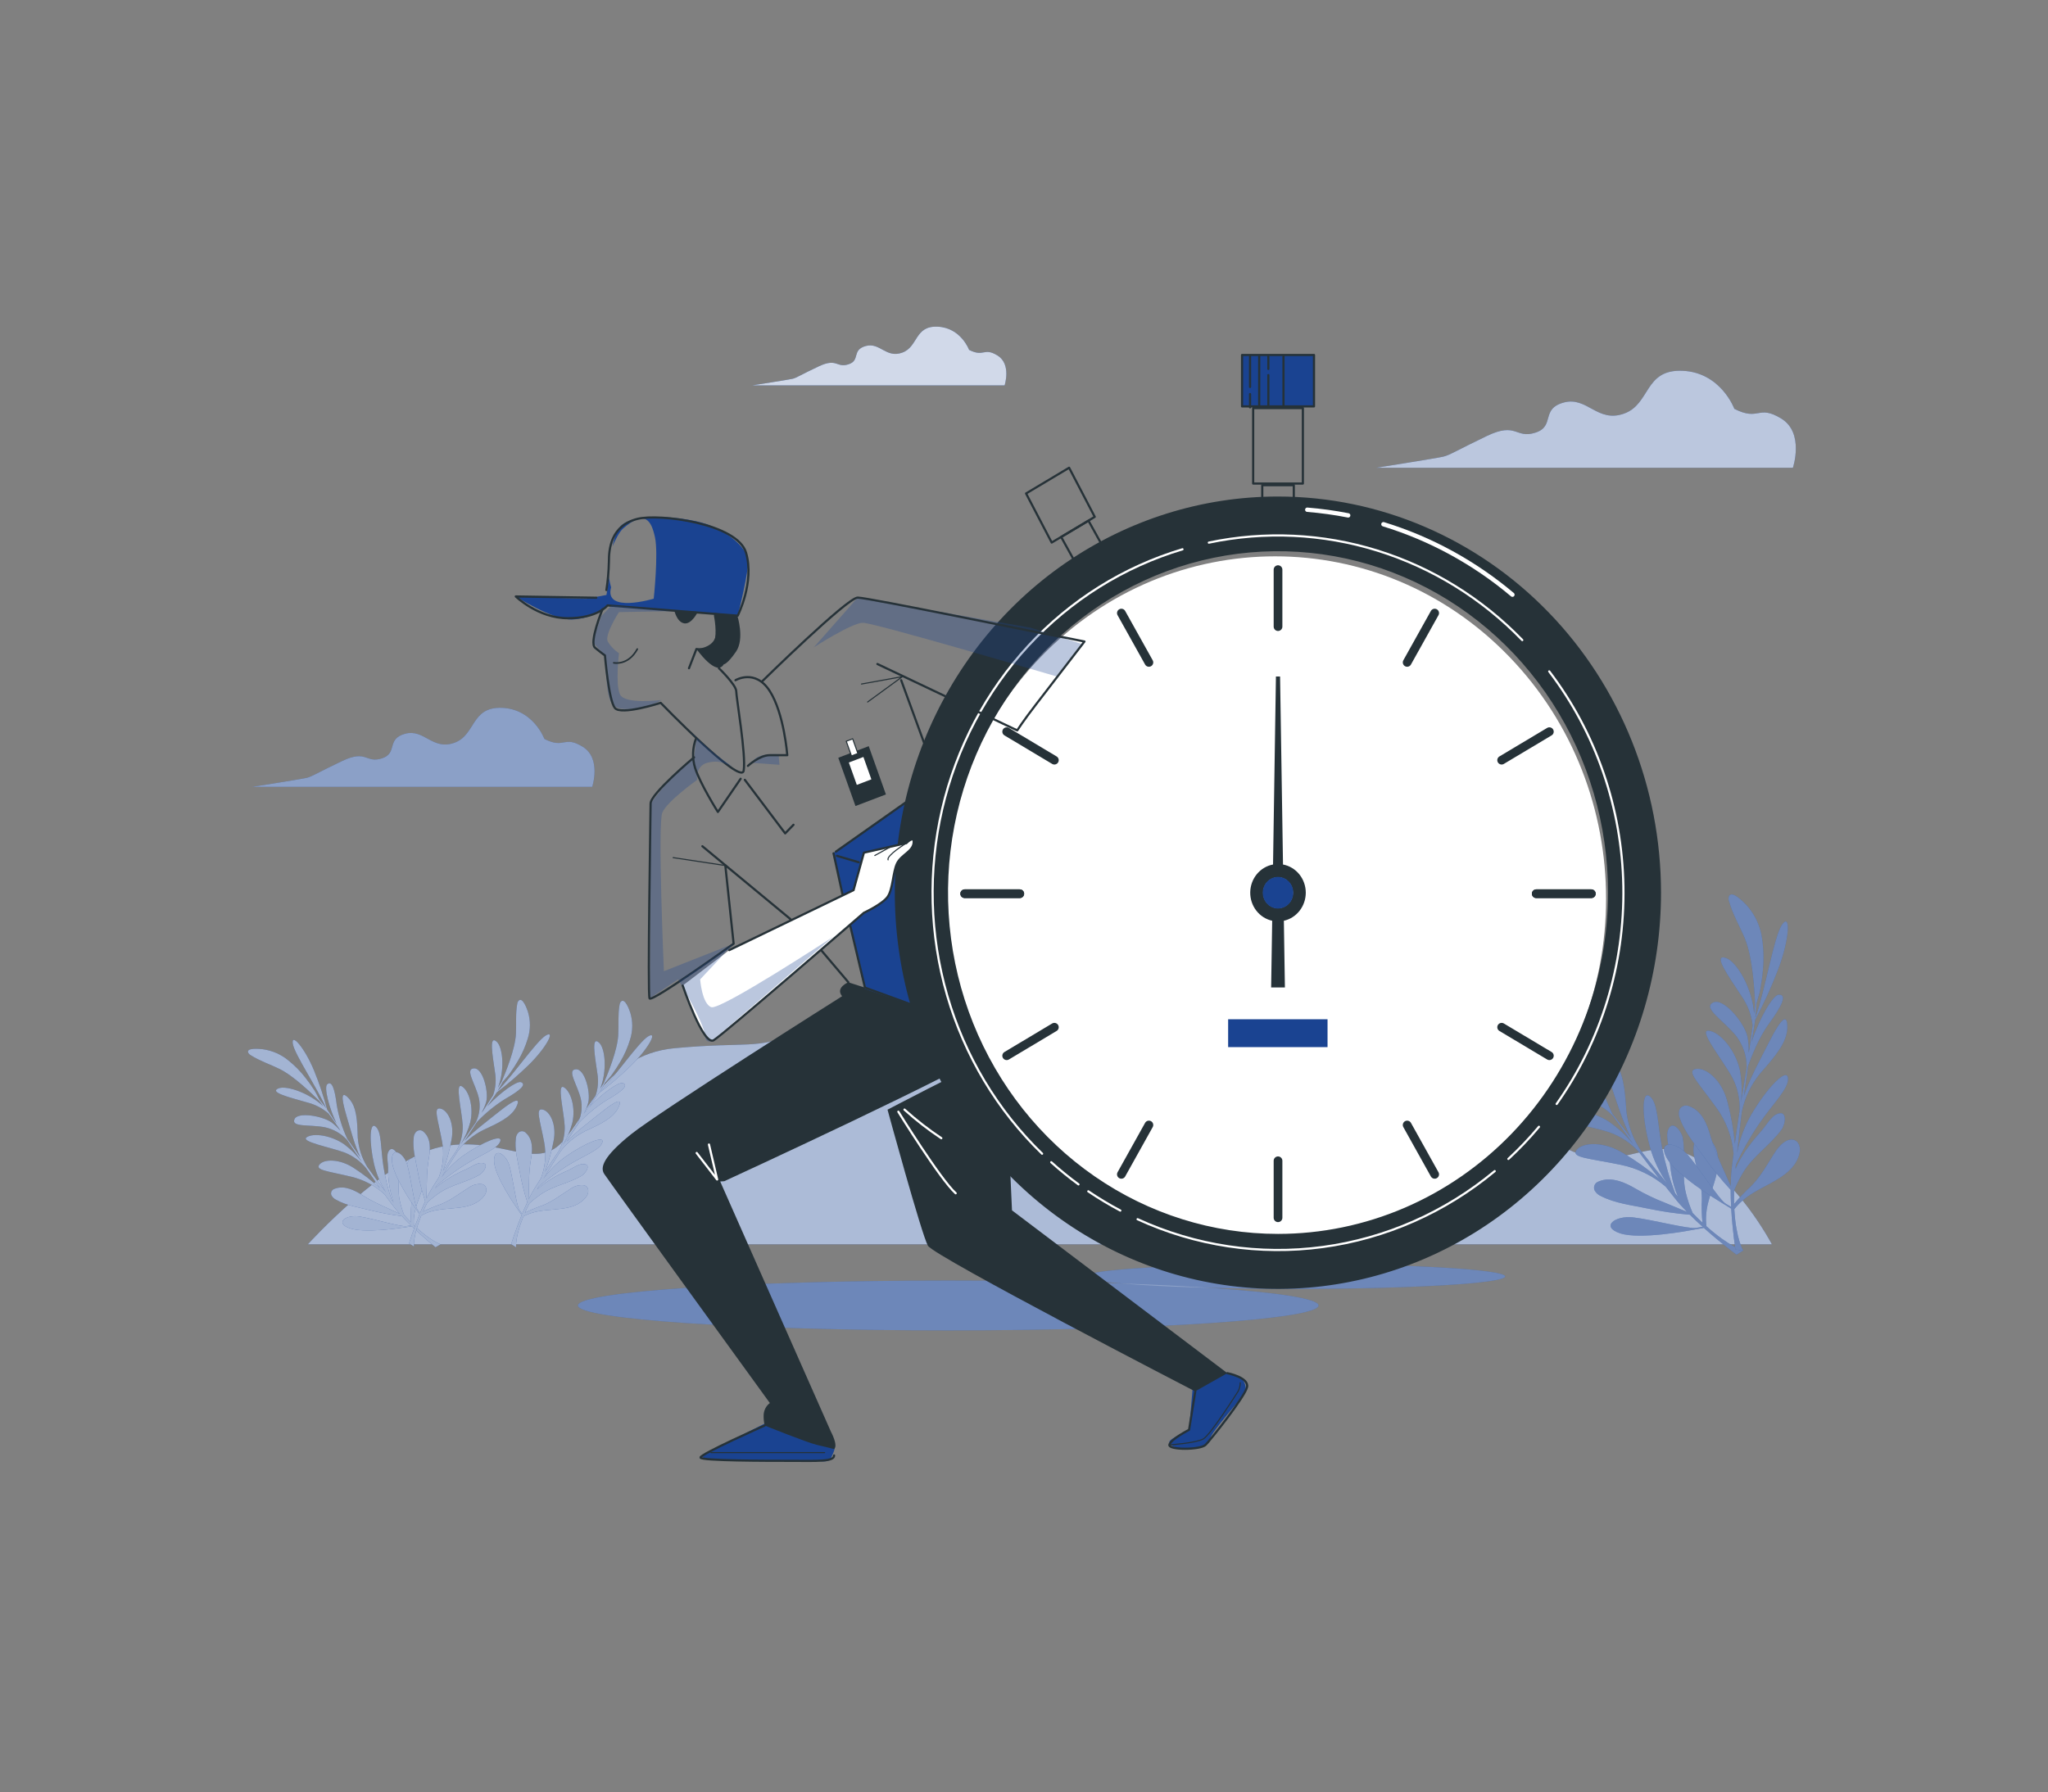 <?xml version="1.0" encoding="UTF-8"?> <svg xmlns="http://www.w3.org/2000/svg" width="786" height="688" viewBox="0 0 786 688" fill="none"><rect x="0" y="0" width="786" height="688" fill="#808080" stroke="none"/> <path d="M118.166 477.649H680.028C680.028 477.649 666.467 451.916 648.846 443.546C631.225 435.176 621.738 451.916 600.044 440.328C578.349 428.74 583.106 401.736 558.705 385.632C534.303 369.529 508.548 387.566 486.184 386.281C463.819 384.996 457.039 356.681 432.584 353.463C408.129 350.245 408.852 377.033 386.488 384.996C364.123 392.959 348.7 379.997 332.955 380.493C317.21 380.989 320.077 390.135 305.163 396.571C290.249 403.008 287.542 399.789 259.08 402.359C230.619 404.928 223.838 432.594 213.668 440.315C203.497 448.036 189.95 435.812 168.939 440.315C147.927 444.818 118.166 477.649 118.166 477.649Z" fill="#1A4391"></path> <g opacity="0.8"> <path opacity="0.8" d="M118.166 477.649H680.028C680.028 477.649 666.467 451.916 648.846 443.546C631.225 435.176 621.738 451.916 600.044 440.328C578.349 428.74 583.106 401.736 558.705 385.632C534.303 369.529 508.548 387.566 486.184 386.281C463.819 384.996 457.039 356.681 432.584 353.463C408.129 350.245 408.852 377.033 386.488 384.996C364.123 392.959 348.7 379.997 332.955 380.493C317.21 380.989 320.077 390.135 305.163 396.571C290.249 403.008 287.542 399.789 259.08 402.359C230.619 404.928 223.838 432.594 213.668 440.315C203.497 448.036 189.95 435.812 168.939 440.315C147.927 444.818 118.166 477.649 118.166 477.649Z" fill="white"></path> </g> <path d="M588.922 379.781C589.98 385.11 602.697 402.473 607.387 412.242C606.301 410.97 605.042 409.469 603.796 408.083C602.817 406.467 601.946 404.661 600.968 403.275C599.454 401.125 597.859 399.026 596.131 397.029C593.482 393.859 590.45 390.995 587.099 388.494C583.226 385.492 578.512 383.631 573.538 383.139C572.198 383.05 564.547 382.503 566.329 385.428C566.657 385.877 567.093 386.243 567.602 386.497C572.306 389.232 577.505 390.694 582.463 392.857C589.886 396.151 599.695 404.928 603.782 408.744L605.859 411.352C598.556 404.89 586.63 401.176 582.543 402.995C577.491 405.183 588.359 407.421 597.578 409.685C601.703 410.576 605.538 412.405 608.754 415.015C610.522 417.279 612.519 419.823 614.516 422.431C614.757 422.838 614.998 423.219 615.239 423.601C613.824 422.04 612.223 420.64 610.469 419.429C605.752 416.363 592.767 414.506 591.401 418.653C590.034 422.8 599.24 420.904 607.159 422.1C611.445 422.852 615.384 424.837 618.442 427.786L618.964 428.32C619.862 429.592 620.72 430.699 621.524 431.818C623.413 434.439 625.209 436.906 626.884 439.285C624.22 435.971 621.059 433.044 617.504 430.597C610.589 426.094 601.357 425.14 597.993 427.557C594.63 429.974 610.147 432.162 617.772 434.706C622.166 436.293 626.059 438.92 629.081 442.338C631.587 445.708 634.066 448.99 636.733 452.425C632.483 448.853 627.935 445.616 623.132 442.745C615.32 437.886 607.226 438.547 605.069 441.473C602.911 444.398 609.517 444.589 621.805 447.095C628.285 448.399 634.292 451.294 639.225 455.49L642.749 459.942C644.089 461.685 645.764 463.466 647.466 465.221C645.389 464.331 642.321 463.059 638.917 461.672C635.112 460.189 631.434 458.428 627.916 456.406C623.896 454.015 618.428 451.483 613.618 453.519C613.253 453.631 612.918 453.816 612.635 454.062C612.352 454.308 612.128 454.609 611.978 454.944C611.828 455.28 611.756 455.642 611.766 456.006C611.776 456.37 611.868 456.727 612.037 457.055C612.568 457.976 613.401 458.708 614.408 459.141C619.768 461.926 626.375 462.664 632.23 463.898C637.605 465.039 643.052 465.842 648.538 466.302C650.133 467.892 651.794 469.457 653.443 470.932L650.977 471.365C648.069 471.886 633.892 468.159 626.857 467.332C619.822 466.506 614.127 470.894 621.765 473.438C629.403 475.982 648.418 472.344 648.418 472.344L653.912 471.365C660.437 477.203 666.481 481.668 666.481 481.668L669.027 480.04C669.027 480.04 663.761 478.666 654.917 470.729C654.709 469.159 654.682 467.572 654.836 465.997C655.399 457.093 663.131 447.044 657.195 438.433C655.761 436.347 652.665 435.202 650.95 437.491C649.717 439.145 649.784 441.931 650.173 443.851C651.513 450.148 653.59 455.732 653.081 462.295C653.081 462.588 653.081 466.989 653.402 469.38C652.196 468.248 650.95 467.014 649.637 465.653C648.555 463.18 647.686 460.628 647.037 458.021C645.336 451.089 647.037 443.737 645.818 436.677C645.429 434.515 641.878 429.389 640.136 433.841C639.373 435.812 640.351 439.552 640.485 441.651C640.887 447.591 641.503 453.798 643.969 459.344L642.91 458.072C640.789 452.538 639.14 446.851 637.979 441.066C636.09 431.513 636.411 423.385 633.168 420.841C629.926 418.297 630.1 428.931 633.168 440.112C634.575 445.208 636.862 450.048 639.935 454.434C636.478 450.237 633.034 445.925 629.751 441.714C626.704 437.129 624.801 431.943 624.19 426.552C623.614 418.068 623.078 411.135 618.951 406.925C614.824 402.715 614.636 405.869 617.892 415.448C620.13 422.011 622.81 430.839 625.932 436.779C623.373 433.485 620.974 430.355 618.817 427.519C617.383 424.581 613.899 416.987 612.814 410.423C611.474 402.079 609.759 397.703 607.454 399.916C605.859 401.468 608.794 411.593 613.068 419.836C611.259 417.406 609.906 415.537 609.048 414.43C608.691 413.921 608.289 413.387 607.842 412.827C605.764 406.092 603.236 399.49 600.271 393.06C595.086 381.816 587.783 373.968 588.922 379.781Z" fill="#1A4391"></path> <g opacity="0.6"> <path opacity="0.6" d="M588.922 379.781C589.98 385.11 602.697 402.473 607.387 412.242C606.301 410.97 605.042 409.469 603.796 408.083C602.817 406.467 601.946 404.661 600.968 403.275C599.454 401.125 597.859 399.026 596.131 397.029C593.482 393.859 590.45 390.995 587.099 388.494C583.226 385.492 578.512 383.631 573.538 383.139C572.198 383.05 564.547 382.503 566.329 385.428C566.657 385.877 567.093 386.243 567.602 386.497C572.306 389.232 577.505 390.694 582.463 392.857C589.886 396.151 599.695 404.928 603.782 408.744L605.859 411.352C598.556 404.89 586.63 401.176 582.543 402.995C577.491 405.183 588.359 407.421 597.578 409.685C601.703 410.576 605.538 412.405 608.754 415.015C610.522 417.279 612.519 419.823 614.516 422.431C614.757 422.838 614.998 423.219 615.239 423.601C613.824 422.04 612.223 420.64 610.469 419.429C605.752 416.363 592.767 414.506 591.401 418.653C590.034 422.8 599.24 420.904 607.159 422.1C611.445 422.852 615.384 424.837 618.442 427.786L618.964 428.32C619.862 429.592 620.72 430.699 621.524 431.818C623.413 434.439 625.209 436.906 626.884 439.285C624.22 435.971 621.059 433.044 617.504 430.597C610.589 426.094 601.357 425.14 597.993 427.557C594.63 429.974 610.147 432.162 617.772 434.706C622.166 436.293 626.059 438.92 629.081 442.338C631.587 445.708 634.066 448.99 636.733 452.425C632.483 448.853 627.935 445.616 623.132 442.745C615.32 437.886 607.226 438.547 605.069 441.473C602.911 444.398 609.517 444.589 621.805 447.095C628.285 448.399 634.292 451.294 639.225 455.49L642.749 459.942C644.089 461.685 645.764 463.466 647.466 465.221C645.389 464.331 642.321 463.059 638.917 461.672C635.112 460.189 631.434 458.428 627.916 456.406C623.896 454.015 618.428 451.483 613.618 453.519C613.253 453.631 612.918 453.816 612.635 454.062C612.352 454.308 612.128 454.609 611.978 454.944C611.828 455.28 611.756 455.642 611.766 456.006C611.776 456.37 611.868 456.727 612.037 457.055C612.568 457.976 613.401 458.708 614.408 459.141C619.768 461.926 626.375 462.664 632.23 463.898C637.605 465.039 643.052 465.842 648.538 466.302C650.133 467.892 651.794 469.457 653.443 470.932L650.977 471.365C648.069 471.886 633.892 468.159 626.857 467.332C619.822 466.506 614.127 470.894 621.765 473.438C629.403 475.982 648.418 472.344 648.418 472.344L653.912 471.365C660.437 477.203 666.481 481.668 666.481 481.668L669.027 480.04C669.027 480.04 663.761 478.666 654.917 470.729C654.709 469.159 654.682 467.572 654.836 465.997C655.399 457.093 663.131 447.044 657.195 438.433C655.761 436.347 652.665 435.202 650.95 437.491C649.717 439.145 649.784 441.931 650.173 443.851C651.513 450.148 653.59 455.732 653.081 462.295C653.081 462.588 653.081 466.989 653.402 469.38C652.196 468.248 650.95 467.014 649.637 465.653C648.555 463.18 647.686 460.628 647.037 458.021C645.336 451.089 647.037 443.737 645.818 436.677C645.429 434.515 641.878 429.389 640.136 433.841C639.373 435.812 640.351 439.552 640.485 441.651C640.887 447.591 641.503 453.798 643.969 459.344L642.91 458.072C640.789 452.538 639.14 446.851 637.979 441.066C636.09 431.513 636.411 423.385 633.168 420.841C629.926 418.297 630.1 428.931 633.168 440.112C634.575 445.208 636.862 450.048 639.935 454.434C636.478 450.237 633.034 445.925 629.751 441.714C626.704 437.129 624.801 431.943 624.19 426.552C623.614 418.068 623.078 411.135 618.951 406.925C614.824 402.715 614.636 405.869 617.892 415.448C620.13 422.011 622.81 430.839 625.932 436.779C623.373 433.485 620.974 430.355 618.817 427.519C617.383 424.581 613.899 416.987 612.814 410.423C611.474 402.079 609.759 397.703 607.454 399.916C605.859 401.468 608.794 411.593 613.068 419.836C611.259 417.406 609.906 415.537 609.048 414.43C608.691 413.921 608.289 413.387 607.842 412.827C605.764 406.092 603.236 399.49 600.271 393.06C595.086 381.816 587.783 373.968 588.922 379.781Z" fill="white"></path> </g> <path d="M683.901 354.99C680.792 359.531 677.388 380.43 673.69 390.606C673.877 388.927 674.011 387.07 674.105 385.251C674.574 383.444 675.258 381.575 675.566 379.908C676.021 377.364 676.383 374.82 676.598 372.276C676.984 368.245 676.867 364.185 676.249 360.18C675.612 355.483 673.55 351.063 670.313 347.46C669.469 346.556 664.27 341.1 663.439 344.394C663.347 344.932 663.398 345.482 663.586 345.997C664.993 351.085 667.7 355.524 669.697 360.37C672.671 367.621 673.395 380.392 673.583 385.81C673.475 386.688 673.341 387.795 673.194 389.054C672.604 379.603 666.628 369.122 662.38 367.735C657.127 366.031 663.372 374.757 668.41 382.427C670.746 385.772 672.194 389.603 672.631 393.595C672.269 396.406 671.854 399.548 671.412 402.741C671.291 403.199 671.184 403.631 671.09 404.076C671.195 402.015 671.051 399.95 670.661 397.92C669.469 392.615 661.415 382.77 657.409 384.882C653.402 386.993 661.429 391.649 666.32 397.691C668.877 401.043 670.281 405.064 670.34 409.202C670.34 409.444 670.34 409.686 670.34 409.927C670.112 411.39 669.884 412.802 669.656 414.138C669.12 417.267 668.638 420.218 668.169 423.042C668.647 418.904 668.494 414.723 667.713 410.627C665.958 402.842 659.968 396.101 655.774 395.656C651.58 395.21 661.228 406.938 664.913 413.782C666.956 417.792 667.879 422.233 667.593 426.68C666.963 430.75 666.373 434.757 665.811 438.993C665.321 433.621 664.38 428.296 662.997 423.067C660.866 414.443 654.514 409.609 650.789 410.347C647.064 411.085 651.754 415.512 658.829 425.369C662.558 430.55 664.794 436.567 665.315 442.821C665.087 444.602 664.859 446.434 664.631 448.342C664.377 450.517 664.243 452.87 664.216 455.261C663.345 453.252 662.059 450.313 660.598 447.095C658.923 443.529 657.538 439.847 656.457 436.08C655.251 431.691 653.161 426.298 648.203 424.632C647.857 424.475 647.48 424.39 647.096 424.383C646.713 424.376 646.333 424.447 645.981 424.592C645.629 424.737 645.314 424.951 645.057 425.222C644.8 425.492 644.607 425.811 644.491 426.158C644.205 427.173 644.271 428.248 644.679 429.224C646.501 434.719 650.789 439.603 654.126 444.335C657.198 448.676 660.564 452.823 664.203 456.75C664.203 458.95 664.27 461.164 664.39 463.313L662.286 462.041C659.794 460.515 652.25 448.533 647.761 443.343C643.272 438.153 635.955 437.581 639.627 444.424C643.299 451.267 659.727 461.075 659.727 461.075L664.417 463.975C664.913 472.472 666.038 479.658 666.038 479.658L669.067 480.142C669.067 480.142 666.253 475.703 665.61 464.178C666.6 462.901 667.737 461.732 669 460.693C675.861 454.613 688.765 452.399 690.721 442.262C691.19 439.819 689.797 436.97 686.875 437.504C684.785 437.886 682.855 439.959 681.73 441.575C678.098 446.981 675.566 452.412 670.447 456.839C670.219 457.042 667.043 460.248 665.529 462.181C665.529 460.578 665.462 458.861 665.529 457.017C666.549 454.511 667.776 452.087 669.201 449.766C673.006 443.635 679.586 439.438 683.82 433.51C685.16 431.691 686.259 425.662 681.77 427.748C679.773 428.677 677.75 432.022 676.41 433.625C672.39 438.191 668.37 443.101 666.065 448.723C666.065 448.189 666.172 447.655 666.213 447.121C668.702 441.726 671.642 436.528 675.003 431.577C680.577 423.423 686.701 417.738 686.205 413.769C685.71 409.8 678.165 417.585 672.176 427.761C669.496 432.375 667.64 437.378 666.682 442.567C667.231 437.25 667.861 431.882 668.504 426.718C669.62 421.4 672.014 416.399 675.499 412.103C681.234 405.577 685.884 400.209 685.951 394.46C686.018 388.71 683.592 390.86 678.996 399.93C675.847 406.15 671.385 414.303 669.295 420.625C669.844 416.567 670.38 412.726 670.889 409.266C671.975 406.2 674.909 398.416 678.929 392.959C683.994 386.014 685.951 381.727 682.668 381.842C680.39 381.918 675.11 391.127 672.269 399.93C672.725 396.991 673.1 394.752 673.341 393.43C673.449 392.836 673.542 392.187 673.623 391.483C676.99 385.205 679.935 378.73 682.44 372.098C686.889 360.485 687.277 350.054 683.901 354.99Z" fill="#1A4391"></path> <g opacity="0.6"> <path opacity="0.6" d="M683.901 354.99C680.792 359.531 677.388 380.43 673.69 390.606C673.877 388.927 674.011 387.07 674.105 385.251C674.574 383.444 675.258 381.575 675.566 379.908C676.021 377.364 676.383 374.82 676.598 372.276C676.984 368.245 676.867 364.185 676.249 360.18C675.612 355.483 673.55 351.063 670.313 347.46C669.469 346.556 664.27 341.1 663.439 344.394C663.347 344.932 663.398 345.482 663.586 345.997C664.993 351.085 667.7 355.524 669.697 360.37C672.671 367.621 673.395 380.392 673.583 385.81C673.475 386.688 673.341 387.795 673.194 389.054C672.604 379.603 666.628 369.122 662.38 367.735C657.127 366.031 663.372 374.757 668.41 382.427C670.746 385.772 672.194 389.603 672.631 393.595C672.269 396.406 671.854 399.548 671.412 402.741C671.291 403.199 671.184 403.631 671.09 404.076C671.195 402.015 671.051 399.95 670.661 397.92C669.469 392.615 661.415 382.77 657.409 384.882C653.402 386.993 661.429 391.649 666.32 397.691C668.877 401.043 670.281 405.064 670.34 409.202C670.34 409.444 670.34 409.686 670.34 409.927C670.112 411.39 669.884 412.802 669.656 414.138C669.12 417.267 668.638 420.218 668.169 423.042C668.647 418.904 668.494 414.723 667.713 410.627C665.958 402.842 659.968 396.101 655.774 395.656C651.58 395.21 661.228 406.938 664.913 413.782C666.956 417.792 667.879 422.233 667.593 426.68C666.963 430.75 666.373 434.757 665.811 438.993C665.321 433.621 664.38 428.296 662.997 423.067C660.866 414.443 654.514 409.609 650.789 410.347C647.064 411.085 651.754 415.512 658.829 425.369C662.558 430.55 664.794 436.567 665.315 442.821C665.087 444.602 664.859 446.434 664.631 448.342C664.377 450.517 664.243 452.87 664.216 455.261C663.345 453.252 662.059 450.313 660.598 447.095C658.923 443.529 657.538 439.847 656.457 436.08C655.251 431.691 653.161 426.298 648.203 424.632C647.857 424.475 647.48 424.39 647.096 424.383C646.713 424.376 646.333 424.447 645.981 424.592C645.629 424.737 645.314 424.951 645.057 425.222C644.8 425.492 644.607 425.811 644.491 426.158C644.205 427.173 644.271 428.248 644.679 429.224C646.501 434.719 650.789 439.603 654.126 444.335C657.198 448.676 660.564 452.823 664.203 456.75C664.203 458.95 664.27 461.164 664.39 463.313L662.286 462.041C659.794 460.515 652.25 448.533 647.761 443.343C643.272 438.153 635.955 437.581 639.627 444.424C643.299 451.267 659.727 461.075 659.727 461.075L664.417 463.975C664.913 472.472 666.038 479.658 666.038 479.658L669.067 480.142C669.067 480.142 666.253 475.703 665.61 464.178C666.6 462.901 667.737 461.732 669 460.693C675.861 454.613 688.765 452.399 690.721 442.262C691.19 439.819 689.797 436.97 686.875 437.504C684.785 437.886 682.855 439.959 681.73 441.575C678.098 446.981 675.566 452.412 670.447 456.839C670.219 457.042 667.043 460.248 665.529 462.181C665.529 460.578 665.462 458.861 665.529 457.017C666.549 454.511 667.776 452.087 669.201 449.766C673.006 443.635 679.586 439.438 683.82 433.51C685.16 431.691 686.259 425.662 681.77 427.748C679.773 428.677 677.75 432.022 676.41 433.625C672.39 438.191 668.37 443.101 666.065 448.723C666.065 448.189 666.172 447.655 666.213 447.121C668.702 441.726 671.642 436.528 675.003 431.577C680.577 423.423 686.701 417.738 686.205 413.769C685.71 409.8 678.165 417.585 672.176 427.761C669.496 432.375 667.64 437.378 666.682 442.567C667.231 437.25 667.861 431.882 668.504 426.718C669.62 421.4 672.014 416.399 675.499 412.103C681.234 405.577 685.884 400.209 685.951 394.46C686.018 388.71 683.592 390.86 678.996 399.93C675.847 406.15 671.385 414.303 669.295 420.625C669.844 416.567 670.38 412.726 670.889 409.266C671.975 406.2 674.909 398.416 678.929 392.959C683.994 386.014 685.951 381.727 682.668 381.842C680.39 381.918 675.11 391.127 672.269 399.93C672.725 396.991 673.1 394.752 673.341 393.43C673.449 392.836 673.542 392.187 673.623 391.483C676.99 385.205 679.935 378.73 682.44 372.098C686.889 360.485 687.277 350.054 683.901 354.99Z" fill="white"></path> </g> <path d="M112.377 400.68C113.007 404.674 121.972 417.992 125.161 425.395C124.397 424.365 123.513 423.271 122.615 422.202C121.931 420.93 121.342 419.595 120.645 418.526C119.586 416.885 118.461 415.282 117.241 413.743C115.356 411.304 113.175 409.084 110.742 407.129C107.947 404.785 104.491 403.269 100.8 402.766C99.848 402.664 94.1 402.041 95.346 404.267C95.571 404.616 95.89 404.901 96.27 405.094C99.701 407.269 103.52 408.503 107.165 410.296C112.605 412.891 119.64 419.76 122.588 422.673L124.049 424.67C118.809 419.645 110.019 416.58 106.91 417.788C103.078 419.289 111.118 421.261 117.925 423.207C120.977 423.975 123.784 425.442 126.099 427.481C127.358 429.211 128.779 431.182 130.119 433.179C130.28 433.485 130.454 433.777 130.628 434.07C129.622 432.865 128.471 431.776 127.198 430.826C123.767 428.409 114.133 426.667 112.98 429.72C111.828 432.772 118.769 431.615 124.638 432.722C127.816 433.402 130.697 434.991 132.893 437.275C133.013 437.428 133.134 437.555 133.268 437.695C133.898 438.611 134.501 439.514 135.063 440.366C136.403 442.376 137.65 444.259 138.896 446.078C137.008 443.546 134.752 441.281 132.196 439.349C127.171 435.8 120.297 434.833 117.724 436.55C115.151 438.267 126.648 440.366 132.263 442.427C135.492 443.719 138.319 445.772 140.477 448.393C142.232 450.937 143.988 453.481 145.837 456.126C142.774 453.332 139.475 450.78 135.975 448.494C130.293 444.678 124.236 444.92 122.575 447.082C120.913 449.245 125.804 449.537 134.889 451.738C139.676 452.892 144.06 455.217 147.606 458.48C148.396 459.586 149.227 460.718 150.098 461.901C151.143 463.306 152.261 464.66 153.448 465.959C151.921 465.247 149.683 464.204 147.177 463.084C144.387 461.869 141.7 460.453 139.137 458.848C136.176 456.953 132.209 454.918 128.551 456.304C128.275 456.369 128.016 456.491 127.794 456.66C127.572 456.829 127.391 457.041 127.263 457.283C127.136 457.525 127.065 457.79 127.056 458.06C127.047 458.331 127.1 458.599 127.211 458.848C127.593 459.598 128.231 460.203 129.02 460.566C132.906 462.792 137.837 463.517 142.179 464.598C146.143 465.594 150.172 466.342 154.239 466.837C155.391 468.109 156.584 469.279 157.763 470.424L155.914 470.691C153.716 470.996 143.264 467.829 138.052 467.002C132.839 466.175 128.444 469.317 134.032 471.429C139.619 473.54 153.944 471.339 153.944 471.339L158.085 470.767C162.775 475.295 167.143 478.793 167.143 478.793L169.086 477.649C169.086 477.649 165.213 476.478 158.848 470.322C158.745 469.143 158.776 467.958 158.942 466.786C159.626 460.159 165.642 452.87 161.528 446.281C160.523 444.691 158.259 443.737 156.892 445.416C156.045 446.841 155.773 448.509 156.128 450.11C156.905 454.842 158.312 459.014 157.75 463.936C157.75 464.165 157.616 467.447 157.75 469.228C156.892 468.363 155.994 467.409 155.07 466.353C154.339 464.47 153.766 462.534 153.354 460.566C152.309 455.35 153.81 449.906 153.1 444.615C152.872 442.987 150.42 439.069 148.946 442.338C148.316 443.788 148.946 446.612 148.946 448.176C148.85 452.685 149.547 457.178 151.009 461.469C150.755 461.151 150.5 460.833 150.259 460.502C148.867 456.334 147.828 452.068 147.15 447.744C146.038 440.57 146.52 434.515 144.175 432.48C141.83 430.445 141.643 438.446 143.559 446.853C144.462 450.699 146.023 454.377 148.182 457.742C145.73 454.498 143.291 451.204 140.973 447.998C138.835 444.501 137.574 440.584 137.288 436.55C137.114 430.19 136.913 425.026 133.965 421.77C131.017 418.513 130.775 420.854 132.919 428.13C134.393 433.09 136.122 439.743 138.279 444.271C136.484 441.727 134.782 439.336 133.268 437.161C131.359 433.031 130.008 428.689 129.248 424.237C128.484 417.979 127.358 414.659 125.563 416.262C124.33 417.369 126.166 425 129.154 431.271C127.814 429.402 126.916 427.977 126.367 427.125C126.117 426.743 125.835 426.319 125.523 425.853C124.174 420.759 122.491 415.75 120.484 410.856C116.96 402.295 111.707 396.266 112.377 400.68Z" fill="#1A4391"></path> <path opacity="0.6" d="M112.377 400.68C113.007 404.674 121.972 417.992 125.161 425.395C124.397 424.365 123.513 423.271 122.615 422.202C121.931 420.93 121.342 419.595 120.645 418.526C119.586 416.885 118.461 415.282 117.241 413.743C115.356 411.304 113.175 409.084 110.742 407.129C107.947 404.785 104.491 403.269 100.8 402.766C99.848 402.664 94.1 402.041 95.346 404.267C95.571 404.616 95.89 404.901 96.27 405.094C99.701 407.269 103.52 408.503 107.165 410.296C112.605 412.891 119.64 419.76 122.588 422.673L124.049 424.67C118.809 419.645 110.019 416.58 106.91 417.788C103.078 419.289 111.118 421.261 117.925 423.207C120.977 423.975 123.784 425.442 126.099 427.481C127.358 429.211 128.779 431.182 130.119 433.179C130.28 433.485 130.454 433.777 130.628 434.07C129.622 432.865 128.471 431.776 127.198 430.826C123.767 428.409 114.133 426.667 112.98 429.72C111.828 432.772 118.769 431.615 124.638 432.722C127.816 433.402 130.697 434.991 132.893 437.275C133.013 437.428 133.134 437.555 133.268 437.695C133.898 438.611 134.501 439.514 135.063 440.366C136.403 442.376 137.65 444.259 138.896 446.078C137.008 443.546 134.752 441.281 132.196 439.349C127.171 435.8 120.297 434.833 117.724 436.55C115.151 438.267 126.648 440.366 132.263 442.427C135.492 443.719 138.319 445.772 140.477 448.393C142.232 450.937 143.988 453.481 145.837 456.126C142.774 453.332 139.475 450.78 135.975 448.494C130.293 444.678 124.236 444.92 122.575 447.082C120.913 449.245 125.804 449.537 134.889 451.738C139.676 452.892 144.06 455.217 147.606 458.48C148.396 459.586 149.227 460.718 150.098 461.901C151.143 463.306 152.261 464.66 153.448 465.959C151.921 465.247 149.683 464.204 147.177 463.084C144.387 461.869 141.7 460.453 139.137 458.848C136.176 456.953 132.209 454.918 128.551 456.304C128.275 456.369 128.016 456.491 127.794 456.66C127.572 456.829 127.391 457.041 127.263 457.283C127.136 457.525 127.065 457.79 127.056 458.06C127.047 458.331 127.1 458.599 127.211 458.848C127.593 459.598 128.231 460.203 129.02 460.566C132.906 462.792 137.837 463.517 142.179 464.598C146.143 465.594 150.172 466.342 154.239 466.837C155.391 468.109 156.584 469.279 157.763 470.424L155.914 470.691C153.716 470.996 143.264 467.829 138.052 467.002C132.839 466.175 128.444 469.317 134.032 471.429C139.619 473.54 153.944 471.339 153.944 471.339L158.085 470.767C162.775 475.295 167.143 478.793 167.143 478.793L169.086 477.649C169.086 477.649 165.213 476.478 158.848 470.322C158.745 469.143 158.776 467.958 158.942 466.786C159.626 460.159 165.642 452.87 161.528 446.281C160.523 444.691 158.259 443.737 156.892 445.416C156.045 446.841 155.773 448.509 156.128 450.11C156.905 454.842 158.312 459.014 157.75 463.936C157.75 464.165 157.616 467.447 157.75 469.228C156.892 468.363 155.994 467.409 155.07 466.353C154.339 464.47 153.766 462.534 153.354 460.566C152.309 455.35 153.81 449.906 153.1 444.615C152.872 442.987 150.42 439.069 148.946 442.338C148.316 443.788 148.946 446.612 148.946 448.176C148.85 452.685 149.547 457.178 151.009 461.469C150.755 461.151 150.5 460.833 150.259 460.502C148.867 456.334 147.828 452.068 147.15 447.744C146.038 440.57 146.52 434.515 144.175 432.48C141.83 430.445 141.643 438.446 143.559 446.853C144.462 450.699 146.023 454.377 148.182 457.742C145.73 454.498 143.291 451.204 140.973 447.998C138.835 444.501 137.574 440.584 137.288 436.55C137.114 430.19 136.913 425.026 133.965 421.77C131.017 418.513 130.775 420.854 132.919 428.13C134.393 433.09 136.122 439.743 138.279 444.271C136.484 441.727 134.782 439.336 133.268 437.161C131.359 433.031 130.008 428.689 129.248 424.237C128.484 417.979 127.358 414.659 125.563 416.262C124.33 417.369 126.166 425 129.154 431.271C127.814 429.402 126.916 427.977 126.367 427.125C126.117 426.743 125.835 426.319 125.523 425.853C124.174 420.759 122.491 415.75 120.484 410.856C116.96 402.295 111.707 396.266 112.377 400.68Z" fill="white"></path> <path d="M209.42 397.526C205.842 399.714 196.771 412.955 190.982 418.781C191.652 417.687 192.322 416.466 192.992 415.258C193.89 414.151 194.962 413.083 195.672 412.04C196.811 410.437 197.883 408.796 198.861 407.104C200.42 404.472 201.647 401.676 202.519 398.773C203.624 395.387 203.652 391.768 202.6 388.368C202.318 387.503 200.536 382.275 198.915 384.284C198.674 384.621 198.531 385.011 198.499 385.417C197.816 389.233 198.218 393.049 198.003 396.979C197.695 402.779 194.064 411.683 192.429 415.448C192.081 416.008 191.638 416.721 191.089 417.535C193.769 410.933 193.059 402.067 190.62 399.879C187.592 397.183 189.025 404.967 189.977 411.632C190.487 414.593 190.234 417.626 189.24 420.473C188.087 422.266 186.788 424.289 185.461 426.337L184.804 427.151C185.594 425.788 186.211 424.34 186.64 422.839C187.538 418.883 185.3 409.839 181.83 410.119C178.359 410.399 182.406 415.894 183.759 421.427C184.428 424.455 184.091 427.606 182.794 430.445L182.553 430.941C181.923 431.87 181.32 432.76 180.731 433.6C179.391 435.584 178.051 437.416 176.818 439.26C178.479 436.586 179.724 433.699 180.516 430.687C181.856 424.874 179.94 418.539 177.233 417.013C174.527 415.487 177.233 426.286 177.595 432.01C177.687 435.336 176.88 438.629 175.25 441.575C173.508 444.119 171.82 446.663 170.064 449.436C171.452 445.632 172.514 441.727 173.24 437.759C174.58 431.272 171.82 426.133 169.033 425.561C166.245 424.989 168.014 429.377 169.649 438.128C170.517 442.742 170.097 447.492 168.43 451.904C167.693 453.049 166.956 454.232 166.178 455.466C165.401 456.699 164.463 458.429 163.659 460.058C163.659 458.429 163.793 456.063 163.833 453.443C163.85 450.525 164.097 447.613 164.57 444.73C165.173 441.397 165.495 437.098 162.654 434.554C162.471 434.343 162.24 434.174 161.98 434.057C161.719 433.941 161.435 433.881 161.147 433.881C160.859 433.881 160.574 433.941 160.314 434.057C160.053 434.174 159.823 434.343 159.639 434.554C159.114 435.158 158.813 435.909 158.782 436.691C158.246 440.978 159.586 445.595 160.323 449.742C161.012 453.612 161.966 457.436 163.177 461.19C162.467 462.678 161.837 464.217 161.18 465.705L160.162 464.217C158.969 462.449 157.696 452.095 156.329 447.248C154.963 442.402 150.139 439.896 150.433 445.62C150.728 451.344 158.741 462.818 158.741 462.818L161.006 466.15C158.594 472.065 156.986 477.293 156.986 477.293L158.875 478.502C158.875 478.502 158.406 474.686 161.689 466.634C162.793 466 163.971 465.492 165.2 465.12C171.9 462.983 181.28 465.222 185.943 458.9C187.056 457.374 187.029 455.084 184.871 454.537C183.153 454.385 181.437 454.838 180.047 455.809C175.826 458.429 172.356 461.393 167.438 462.907C167.21 462.983 164.021 464.242 162.359 465.107C162.842 464.013 163.391 462.831 164.021 461.597C165.519 460.199 167.137 458.923 168.858 457.781C173.428 454.715 179.27 453.774 184.067 450.963C185.528 450.111 188.262 446.333 184.536 446.447C182.875 446.447 180.423 448.19 178.949 448.877C174.58 450.652 170.553 453.106 167.036 456.14C167.237 455.796 167.438 455.44 167.652 455.097C171.069 452.127 174.729 449.422 178.6 447.007C185.032 443.089 191.035 441.003 192 438.103C192.965 435.203 185.3 438.37 177.957 443.509C174.637 445.87 171.753 448.737 169.421 451.993C171.512 448.533 173.682 445.061 175.786 441.741C178.279 438.458 181.534 435.763 185.3 433.867C191.33 431.094 196.221 428.779 198.124 424.963C200.027 421.147 197.682 421.834 191.625 426.668C187.471 429.987 181.803 434.223 178.332 437.925C180.021 435.381 181.629 432.837 183.089 430.662C186.258 427.322 189.86 424.377 193.809 421.898C199.504 418.654 202.224 416.301 199.946 415.423C198.365 414.813 191.799 419.544 187.015 424.709L189.843 420.6C190.111 420.219 190.392 419.799 190.674 419.328C194.989 416.06 199.084 412.538 202.935 408.783C209.702 402.131 213.333 395.147 209.42 397.526Z" fill="#1A4391"></path> <path opacity="0.6" d="M209.42 397.526C205.842 399.714 196.771 412.955 190.982 418.781C191.652 417.687 192.322 416.466 192.992 415.258C193.89 414.151 194.962 413.083 195.672 412.04C196.811 410.437 197.883 408.796 198.861 407.104C200.42 404.472 201.647 401.676 202.519 398.773C203.624 395.387 203.652 391.768 202.6 388.368C202.318 387.503 200.536 382.275 198.915 384.284C198.674 384.621 198.531 385.011 198.499 385.417C197.816 389.233 198.218 393.049 198.003 396.979C197.695 402.779 194.064 411.683 192.429 415.448C192.081 416.008 191.638 416.721 191.089 417.535C193.769 410.933 193.059 402.067 190.62 399.879C187.592 397.183 189.025 404.967 189.977 411.632C190.487 414.593 190.234 417.626 189.24 420.473C188.087 422.266 186.788 424.289 185.461 426.337L184.804 427.151C185.594 425.788 186.211 424.34 186.64 422.839C187.538 418.883 185.3 409.839 181.83 410.119C178.359 410.399 182.406 415.894 183.759 421.427C184.428 424.455 184.091 427.606 182.794 430.445L182.553 430.941C181.923 431.87 181.32 432.76 180.731 433.6C179.391 435.584 178.051 437.416 176.818 439.26C178.479 436.586 179.724 433.699 180.516 430.687C181.856 424.874 179.94 418.539 177.233 417.013C174.527 415.487 177.233 426.286 177.595 432.01C177.687 435.336 176.88 438.629 175.25 441.575C173.508 444.119 171.82 446.663 170.064 449.436C171.452 445.632 172.514 441.727 173.24 437.759C174.58 431.272 171.82 426.133 169.033 425.561C166.245 424.989 168.014 429.377 169.649 438.128C170.517 442.742 170.097 447.492 168.43 451.904C167.693 453.049 166.956 454.232 166.178 455.466C165.401 456.699 164.463 458.429 163.659 460.058C163.659 458.429 163.793 456.063 163.833 453.443C163.85 450.525 164.097 447.613 164.57 444.73C165.173 441.397 165.495 437.098 162.654 434.554C162.471 434.343 162.24 434.174 161.98 434.057C161.719 433.941 161.435 433.881 161.147 433.881C160.859 433.881 160.574 433.941 160.314 434.057C160.053 434.174 159.823 434.343 159.639 434.554C159.114 435.158 158.813 435.909 158.782 436.691C158.246 440.978 159.586 445.595 160.323 449.742C161.012 453.612 161.966 457.436 163.177 461.19C162.467 462.678 161.837 464.217 161.18 465.705L160.162 464.217C158.969 462.449 157.696 452.095 156.329 447.248C154.963 442.402 150.139 439.896 150.433 445.62C150.728 451.344 158.741 462.818 158.741 462.818L161.006 466.15C158.594 472.065 156.986 477.293 156.986 477.293L158.875 478.502C158.875 478.502 158.406 474.686 161.689 466.634C162.793 466 163.971 465.492 165.2 465.12C171.9 462.983 181.28 465.222 185.943 458.9C187.056 457.374 187.029 455.084 184.871 454.537C183.153 454.385 181.437 454.838 180.047 455.809C175.826 458.429 172.356 461.393 167.438 462.907C167.21 462.983 164.021 464.242 162.359 465.107C162.842 464.013 163.391 462.831 164.021 461.597C165.519 460.199 167.137 458.923 168.858 457.781C173.428 454.715 179.27 453.774 184.067 450.963C185.528 450.111 188.262 446.333 184.536 446.447C182.875 446.447 180.423 448.19 178.949 448.877C174.58 450.652 170.553 453.106 167.036 456.14C167.237 455.796 167.438 455.44 167.652 455.097C171.069 452.127 174.729 449.422 178.6 447.007C185.032 443.089 191.035 441.003 192 438.103C192.965 435.203 185.3 438.37 177.957 443.509C174.637 445.87 171.753 448.737 169.421 451.993C171.512 448.533 173.682 445.061 175.786 441.741C178.279 438.458 181.534 435.763 185.3 433.867C191.33 431.094 196.221 428.779 198.124 424.963C200.027 421.147 197.682 421.834 191.625 426.668C187.471 429.987 181.803 434.223 178.332 437.925C180.021 435.381 181.629 432.837 183.089 430.662C186.258 427.322 189.86 424.377 193.809 421.898C199.504 418.654 202.224 416.301 199.946 415.423C198.365 414.813 191.799 419.544 187.015 424.709L189.843 420.6C190.111 420.219 190.392 419.799 190.674 419.328C194.989 416.06 199.084 412.538 202.935 408.783C209.702 402.131 213.333 395.147 209.42 397.526Z" fill="white"></path> <path d="M248.709 397.869C245.118 400.069 236.046 413.311 230.257 419.124C230.927 418.042 231.597 416.821 232.267 415.6C233.165 414.506 234.237 413.425 234.947 412.395C236.086 410.792 237.158 409.151 238.136 407.459C239.692 404.827 240.92 402.03 241.794 399.128C242.897 395.743 242.93 392.125 241.888 388.723C241.593 387.858 239.811 382.63 238.19 384.627C237.951 384.969 237.808 385.363 237.774 385.772C237.104 389.588 237.493 393.404 237.279 397.322C236.97 403.135 233.339 412.039 231.704 415.804C231.356 416.363 230.914 417.076 230.364 417.89C233.044 411.275 232.347 402.41 229.895 400.234C226.867 397.538 228.301 405.322 229.252 411.988C229.77 414.943 229.517 417.974 228.515 420.815C227.363 422.622 226.063 424.631 224.736 426.692C224.508 426.959 224.294 427.239 224.08 427.506C224.823 426.137 225.395 424.69 225.781 423.194C226.693 419.238 224.441 410.194 220.971 410.474C217.5 410.754 221.547 416.249 222.9 421.782C223.571 424.806 223.234 427.954 221.936 430.788L221.694 431.297C221.065 432.213 220.462 433.116 219.872 433.955C218.532 435.927 217.192 437.771 215.959 439.616C217.622 436.938 218.868 434.046 219.658 431.03C220.998 425.229 219.081 418.895 216.375 417.368C213.668 415.842 216.442 426.641 216.736 432.365C216.828 435.691 216.021 438.985 214.391 441.931C212.649 444.475 210.961 447.019 209.206 449.792C210.609 445.992 211.689 442.091 212.435 438.127C213.775 431.64 211.015 426.501 208.227 425.929C205.44 425.356 207.209 429.745 208.857 438.496C209.714 443.112 209.289 447.86 207.624 452.272C206.887 453.417 206.15 454.6 205.373 455.834C204.596 457.067 203.658 458.797 202.854 460.413C202.854 458.797 202.988 456.431 203.028 453.798C203.046 450.885 203.292 447.977 203.765 445.098C204.368 441.765 204.69 437.466 201.849 434.922C201.665 434.711 201.435 434.542 201.175 434.425C200.914 434.309 200.629 434.248 200.341 434.248C200.053 434.248 199.769 434.309 199.508 434.425C199.248 434.542 199.018 434.711 198.834 434.922C198.309 435.526 198.008 436.277 197.976 437.059C197.44 441.333 198.78 445.963 199.517 450.11C200.208 453.955 201.161 457.753 202.372 461.481C201.661 462.982 201.032 464.509 200.375 466.01L199.357 464.509C198.164 462.741 196.891 452.399 195.524 447.553C194.157 442.707 189.333 440.201 189.628 445.925C189.923 451.649 197.936 463.109 197.936 463.109L200.201 466.442C197.789 472.37 196.181 477.598 196.181 477.598L198.07 478.806C198.07 478.806 197.601 474.99 200.884 466.938C201.97 466.353 203.12 465.884 204.315 465.539C211.015 463.402 220.395 465.653 225.058 459.332C226.17 457.792 226.143 455.452 223.986 454.969C222.267 454.811 220.548 455.264 219.162 456.241C214.941 458.861 211.47 461.825 206.552 463.338C206.325 463.402 203.135 464.674 201.474 465.539C201.956 464.432 202.506 463.262 203.135 462.016C204.637 460.622 206.254 459.345 207.973 458.2C212.556 455.134 218.385 454.193 223.182 451.382C224.656 450.529 227.376 446.751 223.651 446.853C221.989 446.853 219.537 448.609 218.063 449.283C213.696 451.067 209.671 453.526 206.15 456.559L206.767 455.503C210.204 452.555 213.882 449.871 217.768 447.477C224.2 443.546 230.203 441.473 231.168 438.573C232.133 435.672 224.468 438.84 217.125 443.979C213.805 446.339 210.921 449.206 208.589 452.463C210.68 449.003 212.85 445.53 214.954 442.198C217.434 438.908 220.675 436.202 224.428 434.286C230.458 431.513 235.349 429.198 237.252 425.318C239.155 421.439 236.81 422.176 230.753 427.023C226.599 430.33 220.931 434.578 217.46 438.28C219.148 435.672 220.756 433.192 222.217 431.004C225.391 427.673 228.992 424.733 232.937 422.253C238.632 418.996 241.352 416.656 239.074 415.778C237.493 415.168 230.927 419.9 226.143 425.064C227.483 423.194 228.394 421.782 228.971 420.955C229.239 420.574 229.52 420.154 229.801 419.683C234.12 416.418 238.219 412.901 242.076 409.151C248.963 402.486 252.595 395.503 248.709 397.869Z" fill="#1A4391"></path> <path opacity="0.6" d="M248.709 397.869C245.118 400.069 236.046 413.311 230.257 419.124C230.927 418.042 231.597 416.821 232.267 415.6C233.165 414.506 234.237 413.425 234.947 412.395C236.086 410.792 237.158 409.151 238.136 407.459C239.692 404.827 240.92 402.03 241.794 399.128C242.897 395.743 242.93 392.125 241.888 388.723C241.593 387.858 239.811 382.63 238.19 384.627C237.951 384.969 237.808 385.363 237.774 385.772C237.104 389.588 237.493 393.404 237.279 397.322C236.97 403.135 233.339 412.039 231.704 415.804C231.356 416.363 230.914 417.076 230.364 417.89C233.044 411.275 232.347 402.41 229.895 400.234C226.867 397.538 228.301 405.322 229.252 411.988C229.77 414.943 229.517 417.974 228.515 420.815C227.363 422.622 226.063 424.631 224.736 426.692C224.508 426.959 224.294 427.239 224.08 427.506C224.823 426.137 225.395 424.69 225.781 423.194C226.693 419.238 224.441 410.194 220.971 410.474C217.5 410.754 221.547 416.249 222.9 421.782C223.571 424.806 223.234 427.954 221.936 430.788L221.694 431.297C221.065 432.213 220.462 433.116 219.872 433.955C218.532 435.927 217.192 437.771 215.959 439.616C217.622 436.938 218.868 434.046 219.658 431.03C220.998 425.229 219.081 418.895 216.375 417.368C213.668 415.842 216.442 426.641 216.736 432.365C216.828 435.691 216.021 438.985 214.391 441.931C212.649 444.475 210.961 447.019 209.206 449.792C210.609 445.992 211.689 442.091 212.435 438.127C213.775 431.64 211.015 426.501 208.227 425.929C205.44 425.356 207.209 429.745 208.857 438.496C209.714 443.112 209.289 447.86 207.624 452.272C206.887 453.417 206.15 454.6 205.373 455.834C204.596 457.067 203.658 458.797 202.854 460.413C202.854 458.797 202.988 456.431 203.028 453.798C203.046 450.885 203.292 447.977 203.765 445.098C204.368 441.765 204.69 437.466 201.849 434.922C201.665 434.711 201.435 434.542 201.175 434.425C200.914 434.309 200.629 434.248 200.341 434.248C200.053 434.248 199.769 434.309 199.508 434.425C199.248 434.542 199.018 434.711 198.834 434.922C198.309 435.526 198.008 436.277 197.976 437.059C197.44 441.333 198.78 445.963 199.517 450.11C200.208 453.955 201.161 457.753 202.372 461.481C201.661 462.982 201.032 464.509 200.375 466.01L199.357 464.509C198.164 462.741 196.891 452.399 195.524 447.553C194.157 442.707 189.333 440.201 189.628 445.925C189.923 451.649 197.936 463.109 197.936 463.109L200.201 466.442C197.789 472.37 196.181 477.598 196.181 477.598L198.07 478.806C198.07 478.806 197.601 474.99 200.884 466.938C201.97 466.353 203.12 465.884 204.315 465.539C211.015 463.402 220.395 465.653 225.058 459.332C226.17 457.792 226.143 455.452 223.986 454.969C222.267 454.811 220.548 455.264 219.162 456.241C214.941 458.861 211.47 461.825 206.552 463.338C206.325 463.402 203.135 464.674 201.474 465.539C201.956 464.432 202.506 463.262 203.135 462.016C204.637 460.622 206.254 459.345 207.973 458.2C212.556 455.134 218.385 454.193 223.182 451.382C224.656 450.529 227.376 446.751 223.651 446.853C221.989 446.853 219.537 448.609 218.063 449.283C213.696 451.067 209.671 453.526 206.15 456.559L206.767 455.503C210.204 452.555 213.882 449.871 217.768 447.477C224.2 443.546 230.203 441.473 231.168 438.573C232.133 435.672 224.468 438.84 217.125 443.979C213.805 446.339 210.921 449.206 208.589 452.463C210.68 449.003 212.85 445.53 214.954 442.198C217.434 438.908 220.675 436.202 224.428 434.286C230.458 431.513 235.349 429.198 237.252 425.318C239.155 421.439 236.81 422.176 230.753 427.023C226.599 430.33 220.931 434.578 217.46 438.28C219.148 435.672 220.756 433.192 222.217 431.004C225.391 427.673 228.992 424.733 232.937 422.253C238.632 418.996 241.352 416.656 239.074 415.778C237.493 415.168 230.927 419.9 226.143 425.064C227.483 423.194 228.394 421.782 228.971 420.955C229.239 420.574 229.52 420.154 229.801 419.683C234.12 416.418 238.219 412.901 242.076 409.151C248.963 402.486 252.595 395.503 248.709 397.869Z" fill="white"></path> <path d="M665.623 156.952C665.623 156.952 660.491 142.96 645.724 142.336C630.957 141.713 633.53 155.133 623.266 158.783C613.001 162.434 609.142 152.08 600.151 154.522C591.159 156.964 596.948 163.655 589.243 166.097C581.538 168.54 582.181 161.836 570.631 167.369C559.08 172.903 556.507 174.683 553.934 175.294C551.361 175.905 528.26 179.555 528.26 179.555H688.095C688.095 179.555 692.597 166.148 683.606 160.666C674.615 155.184 675.258 161.836 665.623 156.952Z" fill="#1A4391"></path> <path opacity="0.7" d="M665.623 156.952C665.623 156.952 660.491 142.96 645.724 142.336C630.957 141.713 633.53 155.133 623.266 158.783C613.001 162.434 609.142 152.08 600.151 154.522C591.159 156.964 596.948 163.655 589.243 166.097C581.538 168.54 582.181 161.836 570.631 167.369C559.08 172.903 556.507 174.683 553.934 175.294C551.361 175.905 528.26 179.555 528.26 179.555H688.095C688.095 179.555 692.597 166.148 683.606 160.666C674.615 155.184 675.258 161.836 665.623 156.952Z" fill="white"></path> <path d="M371.922 134.31C371.922 134.31 368.8 125.813 359.862 125.406C350.924 124.999 352.478 133.153 346.247 135.379C340.016 137.605 337.685 131.308 332.231 132.835C326.777 134.361 330.288 138.381 325.625 139.856C320.962 141.332 321.337 137.312 314.329 140.594C307.32 143.876 305.779 145.033 304.212 145.402C302.644 145.771 288.654 147.946 288.654 147.946H385.55C385.55 147.946 388.23 139.818 382.87 136.498C377.51 133.178 377.751 137.261 371.922 134.31Z" fill="#1A4391"></path> <path opacity="0.8" d="M371.922 134.31C371.922 134.31 368.8 125.813 359.862 125.406C350.924 124.999 352.478 133.153 346.247 135.379C340.016 137.605 337.685 131.308 332.231 132.835C326.777 134.361 330.288 138.381 325.625 139.856C320.962 141.332 321.337 137.312 314.329 140.594C307.32 143.876 305.779 145.033 304.212 145.402C302.644 145.771 288.654 147.946 288.654 147.946H385.55C385.55 147.946 388.23 139.818 382.87 136.498C377.51 133.178 377.751 137.261 371.922 134.31Z" fill="white"></path> <path d="M208.924 283.656C208.924 283.656 204.73 272.208 192.684 271.725C180.637 271.241 182.714 282.168 174.339 285.157C165.964 288.146 162.802 279.675 155.472 281.672C148.142 283.669 152.792 289.126 146.561 291.123C140.33 293.12 140.799 287.637 131.365 292.115C121.932 296.592 119.841 298.08 117.737 298.589C115.634 299.098 96.78 302.062 96.78 302.062H227.269C227.269 302.062 230.927 291.123 223.597 286.645C216.268 282.168 216.777 287.663 208.924 283.656Z" fill="#1A4391"></path> <g opacity="0.7"> <path opacity="0.7" d="M208.924 283.656C208.924 283.656 204.73 272.208 192.684 271.725C180.637 271.241 182.714 282.168 174.339 285.157C165.964 288.146 162.802 279.675 155.472 281.672C148.142 283.669 152.792 289.126 146.561 291.123C140.33 293.12 140.799 287.637 131.365 292.115C121.932 296.592 119.841 298.08 117.737 298.589C115.634 299.098 96.78 302.062 96.78 302.062H227.269C227.269 302.062 230.927 291.123 223.597 286.645C216.268 282.168 216.777 287.663 208.924 283.656Z" fill="white"></path> </g> <path d="M363.922 510.708C442.413 510.708 506.043 506.425 506.043 501.143C506.043 495.86 442.413 491.577 363.922 491.577C285.431 491.577 221.802 495.86 221.802 501.143C221.802 506.425 285.431 510.708 363.922 510.708Z" fill="#1A4391"></path> <path d="M497.091 494.782C541.591 494.782 577.665 492.641 577.665 490C577.665 487.358 541.591 485.217 497.091 485.217C452.591 485.217 416.517 487.358 416.517 490C416.517 492.641 452.591 494.782 497.091 494.782Z" fill="#1A4391"></path> <g opacity="0.6"> <path opacity="0.6" d="M363.922 510.708C442.413 510.708 506.043 506.425 506.043 501.143C506.043 495.86 442.413 491.577 363.922 491.577C285.431 491.577 221.802 495.86 221.802 501.143C221.802 506.425 285.431 510.708 363.922 510.708Z" fill="white"></path> <path opacity="0.6" d="M497.091 494.782C541.591 494.782 577.665 492.641 577.665 490C577.665 487.358 541.591 485.217 497.091 485.217C452.591 485.217 416.517 487.358 416.517 490C416.517 492.641 452.591 494.782 497.091 494.782Z" fill="white"></path> </g> <path d="M373.688 394.328L400.316 374.596" stroke="#263238" stroke-width="0.835" stroke-linecap="round" stroke-linejoin="round"></path> <path d="M457.854 531.407L456.355 548.91C456.355 548.91 448.773 552.351 448.788 553.503C448.802 554.655 450.215 556.235 456.397 556.235C462.579 556.235 464.593 553.813 464.593 551.997C464.593 550.18 477.756 535.041 477.756 535.041C478.079 534.132 478.169 533.152 478.016 532.197C477.863 531.242 477.474 530.344 476.885 529.591C474.829 527.168 467.805 526.873 467.805 526.873L457.854 531.407Z" fill="#1A4391"></path> <path d="M448.802 554.669C448.802 554.669 459.096 553.975 461.851 552.35C464.607 550.725 474.415 535.276 475.2 534.05C475.714 533.049 475.984 531.934 475.986 530.801" stroke="#263238" stroke-width="0.418" stroke-linecap="round" stroke-linejoin="round"></path> <path d="M471.046 527.123C471.046 527.123 479.398 528.762 478.598 532.47C477.799 536.177 464.692 552.616 462.708 554.624C460.723 556.633 448.43 556.677 448.802 554.624C449.173 552.571 456.354 548.864 456.354 548.864L458.739 534.094" stroke="#263238" stroke-width="0.835" stroke-linecap="round" stroke-linejoin="round"></path> <path d="M295.15 545.631L270.564 558.052C270.564 558.052 267.352 560.475 273.791 560.475C280.23 560.475 314.167 560.77 314.167 560.77C314.167 560.77 317.979 561.686 318.85 559.869C320.278 556.915 320.906 555.024 320.021 554.109C319.135 553.193 295.15 545.631 295.15 545.631Z" fill="#1A4391"></path> <path d="M272.877 557.623H316.494" stroke="#263238" stroke-width="0.418" stroke-linecap="round" stroke-linejoin="round"></path> <path d="M293.494 547.21C293.494 547.21 268.451 558.317 268.851 559.543C269.251 560.769 294.279 560.783 303.816 560.783C313.353 560.783 320.121 561.197 320.121 558.73" stroke="#263238" stroke-width="0.835" stroke-linecap="round" stroke-linejoin="round"></path> <path d="M471.046 527.123L388.394 464.632L385.539 401.728C382.493 404.501 379.055 406.777 375.345 408.477C370.234 410.501 340.623 425.98 340.623 425.98C340.623 425.98 353.743 474.085 356.128 478.206C358.512 482.327 458.667 534.11 458.667 534.11L471.046 527.123Z" fill="#263238"></path> <path d="M320.106 556.264C320.106 556.264 316.922 555.437 313.353 554.61C309.784 553.782 293.479 547.225 293.479 547.225C293.156 545.883 293.022 544.5 293.079 543.119C293.121 542.228 293.358 541.359 293.77 540.576C294.183 539.793 294.762 539.117 295.464 538.599C295.464 538.599 233.457 453.082 231.873 450.615C230.288 448.149 231.473 444.028 242.209 435.402C252.946 426.777 323.19 382.423 323.19 382.423C320.492 379.114 325.574 377.076 325.574 377.076L331.942 379.129L373.675 394.342L390.365 382.836C390.365 382.836 393.149 393.515 382.812 401.742C372.475 409.969 277.974 453.436 277.974 453.436L276.403 453.54L318.921 549.632C318.921 549.632 321.777 554.89 320.106 556.264Z" fill="#263238"></path> <path d="M267.38 442.611L275.232 452.772L272.091 439.361" stroke="white" stroke-width="0.835" stroke-linecap="round" stroke-linejoin="round"></path> <path d="M344.777 426.763C344.777 426.763 360.882 452.772 366.779 458.06" stroke="white" stroke-width="0.835" stroke-linecap="round" stroke-linejoin="round"></path> <path d="M347.133 425.95C351.572 429.969 356.297 433.637 361.267 436.924" stroke="white" stroke-width="0.835" stroke-linecap="round" stroke-linejoin="round"></path> <g style="mix-blend-mode:multiply"> <path d="M375.374 288.251L319.606 327.568L331.799 379.558L373.189 393.914L428.414 353.209L421.746 300.909L375.374 288.251Z" fill="#1A4391"></path> </g> <path d="M319.906 327.568L323.447 343.815" stroke="#263238" stroke-width="0.835" stroke-linecap="round" stroke-linejoin="round"></path> <path d="M326.388 355.675L331.956 379.115L373.688 394.328L368.52 355.675" stroke="#263238" stroke-width="0.835" stroke-linecap="round" stroke-linejoin="round"></path> <path d="M368.12 352.397L366.536 342.53" stroke="#263238" stroke-width="0.835" stroke-linecap="round" stroke-linejoin="round"></path> <path d="M417.406 362.262L428.528 353.622L422.96 304.704" stroke="#263238" stroke-width="0.835" stroke-linecap="round" stroke-linejoin="round"></path> <path d="M372.09 339.65L402.301 316.21" stroke="#263238" stroke-width="0.835" stroke-linecap="round" stroke-linejoin="round"></path> <path d="M400.716 295.237L375.673 288.251L320.82 326.904" stroke="#263238" stroke-width="0.835" stroke-linecap="round" stroke-linejoin="round"></path> <path d="M321.219 328.543L329.571 331.009" stroke="#263238" stroke-width="0.835" stroke-linecap="round" stroke-linejoin="round"></path> <path d="M343.878 334.304L366.536 340.876" stroke="#263238" stroke-width="0.835" stroke-linecap="round" stroke-linejoin="round"></path> <path d="M396.732 294.425L362.552 321.557" stroke="#263238" stroke-width="0.418" stroke-linecap="round" stroke-linejoin="round"></path> <path d="M359.769 324.023L347.447 333.89" stroke="#263238" stroke-width="0.418" stroke-linecap="round" stroke-linejoin="round"></path> <path d="M397.589 271.738C397.589 271.738 406.27 345.808 406.27 349.102C406.27 352.396 398.317 354.035 398.317 358.141C398.095 361.508 397.427 364.828 396.333 368.008C396.333 368.008 394.748 369.662 394.748 370.962C394.748 372.261 397.532 371.789 399.916 370.563C402.301 369.337 403.086 364.802 403.086 364.802C402.54 367.519 402.145 370.266 401.901 373.029L400.316 374.669C400.316 374.669 395.548 379.188 398.717 379.602C401.887 380.015 416.607 374.255 417.406 370.563C418.206 366.87 415.407 349.176 415.407 349.176C415.407 349.176 426.943 265.712 426.943 257.898C426.999 255.715 426.422 253.564 425.288 251.722C424.153 249.88 422.512 248.43 420.576 247.56" fill="white"></path> <g style="mix-blend-mode:multiply" opacity="0.3"> <path d="M426.886 268.297C425.216 261.724 423.402 249.79 423.402 249.79L415.835 247.412L405.841 259.834L413.737 254.812V353.371C413.737 358.393 407.669 377.844 407.669 377.844C407.669 377.844 420.218 375.112 418.191 363.296C416.164 351.48 413.737 353.371 417.377 329.518C421.018 305.664 428.614 274.914 426.886 268.297Z" fill="#1A4391"></path> </g> <path d="M397.589 271.738C397.589 271.738 406.27 345.808 406.27 349.102C406.27 352.396 398.317 354.035 398.317 358.141C398.095 361.508 397.427 364.828 396.333 368.008C396.333 368.008 394.748 369.662 394.748 370.962C394.748 372.261 397.532 371.789 399.916 370.563C402.301 369.337 403.086 364.802 403.086 364.802C402.54 367.519 402.145 370.266 401.901 373.029L400.316 374.669C400.316 374.669 395.548 379.188 398.717 379.602C401.887 380.015 416.607 374.255 417.406 370.563C418.206 366.87 415.407 349.176 415.407 349.176C415.407 349.176 426.943 265.712 426.943 257.898C426.999 255.715 426.422 253.564 425.288 251.722C424.153 249.88 422.512 248.43 420.576 247.56" stroke="#263238" stroke-width="0.835" stroke-linecap="round" stroke-linejoin="round"></path> <path d="M407.198 369.869C407.63 371.624 407.49 373.478 406.798 375.142C406.017 376.463 405.097 377.691 404.057 378.805" stroke="#263238" stroke-width="0.418" stroke-linecap="round" stroke-linejoin="round"></path> <path d="M411.952 369.869C411.717 371.531 411.32 373.164 410.767 374.743" stroke="#263238" stroke-width="0.418" stroke-linecap="round" stroke-linejoin="round"></path> <path d="M415.493 368.644C415.252 370.304 414.856 371.937 414.308 373.518" stroke="#263238" stroke-width="0.418" stroke-linecap="round" stroke-linejoin="round"></path> <path d="M287.097 214.712C286.64 210.458 278.416 202.424 266.995 200.06C255.573 197.697 243.223 197.697 238.654 201.537C236.941 202.941 235.799 206.205 235.056 209.72C235.87 207.918 237.512 204.27 239.211 202.808C247.62 195.556 249.962 199.854 251.361 206.19C252.76 212.526 250.89 229.822 250.89 229.822C250.89 229.822 231.73 235.626 234.528 225.465C234.117 224.017 233.831 222.534 233.671 221.034C233.671 221.787 233.671 222.245 233.671 222.245L232.758 228.389L224.991 229.866L198.007 228.98C198.007 228.98 211.742 237.842 219.508 237.842C224.527 237.628 229.337 235.701 233.186 232.362L283.157 236.306C283.157 236.306 287.554 218.966 287.097 214.712Z" fill="#1A4391"></path> <path d="M228.846 229.452L197.95 228.964C197.95 228.964 206.516 237.324 217.938 237.324C229.36 237.324 233.157 232.406 233.157 232.406L283.128 236.349C283.128 236.349 289.653 223.485 286.326 212.186C282.999 200.887 253.017 197.091 244.679 199.174C234.371 201.758 233.686 210.768 233.686 215.686C233.61 219.314 233.291 222.931 232.729 226.512" stroke="#263238" stroke-width="0.835" stroke-linecap="round" stroke-linejoin="round"></path> <g style="mix-blend-mode:multiply" opacity="0.3"> <path d="M257.729 234.607L237.555 234.976C237.555 234.976 231.844 243.764 233.272 246.334C234.377 248.111 235.837 249.622 237.555 250.765C237.555 250.765 236.127 262.492 237.912 266.524C239.696 270.557 253.845 268.71 253.845 268.71C250.714 270.626 247.194 271.759 243.566 272.019C236.841 272.743 234.728 271.28 233.657 267.248C232.586 263.216 232.229 251.636 232.229 251.636L227.304 246.334L230.844 236.438L234.742 232.421L257.729 234.607Z" fill="#1A4391"></path> </g> <path d="M231.23 233.883C231.23 233.883 225.99 246.673 228.374 248.653C230.759 250.632 232.172 251.607 232.172 251.607C232.172 251.607 233.6 268.813 235.97 271.767C238.34 274.721 253.56 269.803 253.56 269.803C253.56 269.803 284.413 301.75 285.412 295.842C286.412 289.934 282.557 267.78 282.557 265.357C282.557 262.935 275.903 256.495 275.903 256.495" stroke="#263238" stroke-width="0.835" stroke-linecap="round" stroke-linejoin="round"></path> <path d="M258.8 234.371C258.8 234.371 259.742 238.802 262.598 239.289C265.453 239.777 267.823 234.859 267.823 234.859L258.8 234.371Z" fill="#263238"></path> <path d="M282.985 236.35C282.985 236.35 285.841 245.212 282.5 250.115C279.159 255.019 277.76 255.034 277.76 255.034C274.904 259.952 267.294 249.126 267.294 249.126C267.294 249.126 273.005 248.86 274.433 244.931C275.861 241.002 273.862 235.257 273.862 235.257L282.985 236.35Z" fill="#263238"></path> <path d="M274.418 236.35C274.418 236.35 275.846 243.232 274.418 246.688C272.991 250.145 267.28 249.14 267.28 249.14L264.424 256.525" stroke="#263238" stroke-width="0.835" stroke-linecap="round" stroke-linejoin="round"></path> <path d="M235.556 254.443C235.556 254.443 241.067 255.669 244.593 249.155" stroke="#263238" stroke-width="0.626" stroke-linecap="round" stroke-linejoin="round"></path> <path d="M333.408 286.434L321.726 290.886L328.323 309.416L340.006 304.965L333.408 286.434Z" fill="#263238"></path> <path d="M331.364 290.579L325.777 292.708L328.836 301.301L334.423 299.172L331.364 290.579Z" fill="white"></path> <path d="M327.246 283.609L324.781 284.548L326.789 290.189L329.254 289.249L327.246 283.609Z" fill="white" stroke="#263238" stroke-width="0.418" stroke-linecap="round" stroke-linejoin="round"></path> <path d="M315.009 364.582L325.589 377.063" stroke="#263238" stroke-width="0.835" stroke-linecap="round" stroke-linejoin="round"></path> <path d="M423.688 210.592L413.194 216.854L407.269 206.146L417.749 199.898L423.688 210.592Z" stroke="#263238" stroke-width="0.835" stroke-linecap="round" stroke-linejoin="round"></path> <path d="M420.147 198.406L403.628 208.272L393.791 189.426L410.31 179.56L420.147 198.406Z" stroke="#263238" stroke-width="0.835" stroke-linecap="round" stroke-linejoin="round"></path> <path d="M579.19 437.863C628.791 386.551 628.791 303.358 579.19 252.046C529.589 200.734 449.171 200.734 399.57 252.046C349.969 303.358 349.969 386.551 399.57 437.863C449.171 489.174 529.589 489.174 579.19 437.863Z" fill="white"></path> <path d="M490.492 191.021C461.493 191.013 433.142 199.901 409.026 216.561C384.91 233.222 366.111 256.906 355.008 284.62C343.905 312.334 340.995 342.831 346.647 372.255C352.3 401.68 366.26 428.709 386.762 449.925C407.265 471.141 433.389 485.591 461.83 491.447C490.272 497.303 519.753 494.301 546.546 482.823C573.338 471.345 596.239 451.905 612.351 426.962C628.463 402.018 637.062 372.693 637.062 342.693C637.062 302.475 621.622 263.903 594.136 235.461C566.649 207.018 529.369 191.033 490.492 191.021V191.021ZM490.492 474.085C465.36 474.085 440.793 466.376 419.897 451.932C399 437.488 382.714 416.958 373.096 392.938C363.479 368.918 360.963 342.488 365.866 316.989C370.768 291.49 382.871 268.067 400.641 249.684C418.412 231.3 441.053 218.78 465.702 213.708C490.351 208.636 515.9 211.239 539.119 221.188C562.337 231.138 582.182 247.986 596.145 269.603C610.107 291.22 617.56 316.635 617.56 342.634C617.56 359.896 614.273 376.99 607.887 392.938C601.501 408.886 592.142 423.378 580.342 435.584C568.543 447.79 554.535 457.473 539.119 464.079C523.702 470.685 507.179 474.085 490.492 474.085Z" fill="#263238" stroke="#263238" stroke-width="0.835" stroke-linecap="round" stroke-linejoin="round"></path> <path d="M580.453 228.286C565.842 215.97 549.012 206.777 530.939 201.242" stroke="white" stroke-width="1.67" stroke-linecap="round" stroke-linejoin="round"></path> <path d="M517.419 197.845C512.226 196.826 506.983 196.101 501.714 195.674" stroke="white" stroke-width="1.67" stroke-linecap="round" stroke-linejoin="round"></path> <path d="M597.429 423.779C614.558 399.582 623.552 370.246 623.037 340.26C622.521 310.274 612.523 281.287 594.573 257.736" stroke="white" stroke-width="0.835" stroke-linecap="round" stroke-linejoin="round"></path> <path d="M578.897 444.885C583.06 441.038 586.98 436.919 590.633 432.552" stroke="white" stroke-width="0.835" stroke-linecap="round" stroke-linejoin="round"></path> <path d="M436.595 468.029C458.877 478.266 483.454 481.959 507.631 478.702C531.808 475.445 554.651 465.365 573.657 449.566" stroke="white" stroke-width="0.835" stroke-linecap="round" stroke-linejoin="round"></path> <path d="M417.678 457.322C421.644 460.011 425.747 462.477 429.97 464.707" stroke="white" stroke-width="0.835" stroke-linecap="round" stroke-linejoin="round"></path> <path d="M403.458 446.155C406.801 449.166 410.289 452 413.908 454.648" stroke="white" stroke-width="0.835" stroke-linecap="round" stroke-linejoin="round"></path> <path d="M453.827 210.857C431.298 217.569 410.891 230.339 394.687 247.868C378.483 265.396 367.061 287.055 361.584 310.637C356.107 334.22 356.772 358.883 363.511 382.113C370.25 405.344 382.821 426.31 399.945 442.877" stroke="white" stroke-width="0.835" stroke-linecap="round" stroke-linejoin="round"></path> <path d="M584.236 245.714C568.727 229.691 549.624 217.888 528.633 211.36C507.642 204.832 485.415 203.782 463.936 208.302" stroke="white" stroke-width="0.835" stroke-linecap="round" stroke-linejoin="round"></path> <path d="M509.495 391.271H471.346V401.965H509.495V391.271Z" fill="#1A4391"></path> <path d="M501.143 342.692C501.142 340.114 500.268 337.619 498.671 335.64C497.074 333.662 494.856 332.326 492.405 331.866L491.277 259.686H489.692L488.579 331.866C486.151 332.317 483.951 333.627 482.354 335.57C480.758 337.514 479.863 339.972 479.825 342.523C479.786 345.073 480.605 347.559 482.142 349.554C483.679 351.549 485.838 352.929 488.25 353.459L487.85 379.07H493.133L492.733 353.459C495.112 352.927 497.243 351.568 498.773 349.61C500.303 347.651 501.139 345.21 501.143 342.692V342.692ZM490.492 348.6C489.362 348.6 488.258 348.253 487.319 347.604C486.38 346.955 485.648 346.032 485.215 344.953C484.783 343.873 484.67 342.685 484.89 341.539C485.111 340.393 485.655 339.341 486.453 338.514C487.252 337.688 488.27 337.126 489.378 336.898C490.485 336.67 491.634 336.787 492.677 337.234C493.721 337.681 494.613 338.438 495.24 339.41C495.868 340.381 496.203 341.524 496.203 342.692C496.203 343.468 496.055 344.236 495.768 344.953C495.481 345.67 495.06 346.321 494.53 346.87C494 347.418 493.37 347.853 492.677 348.15C491.984 348.447 491.242 348.6 490.492 348.6V348.6Z" fill="#263238"></path> <path d="M490.491 348.763C493.732 348.763 496.359 346.045 496.359 342.692C496.359 339.34 493.732 336.622 490.491 336.622C487.251 336.622 484.624 339.34 484.624 342.692C484.624 346.045 487.251 348.763 490.491 348.763Z" fill="#1A4391"></path> <path d="M490.491 218.67V240.544" stroke="#263238" stroke-width="3.34" stroke-linecap="round" stroke-linejoin="round"></path> <path d="M490.491 445.594V467.468" stroke="#263238" stroke-width="3.34" stroke-linecap="round" stroke-linejoin="round"></path> <path d="M430.37 235.346L440.935 254.281" stroke="#263238" stroke-width="3.34" stroke-linecap="round" stroke-linejoin="round"></path> <path d="M540.048 431.858L550.614 450.808" stroke="#263238" stroke-width="3.34" stroke-linecap="round" stroke-linejoin="round"></path> <path d="M386.353 280.867L404.656 291.812" stroke="#263238" stroke-width="3.34" stroke-linecap="round" stroke-linejoin="round"></path> <path d="M576.312 394.328L594.63 405.273" stroke="#263238" stroke-width="3.34" stroke-linecap="round" stroke-linejoin="round"></path> <path d="M610.735 343.077H589.59" stroke="#263238" stroke-width="3.34" stroke-linecap="round" stroke-linejoin="round"></path> <path d="M391.379 343.077H370.234" stroke="#263238" stroke-width="3.34" stroke-linecap="round" stroke-linejoin="round"></path> <path d="M610.735 343.077H589.59" stroke="#263238" stroke-width="3.34" stroke-linecap="round" stroke-linejoin="round"></path> <path d="M391.379 343.077H370.234" stroke="#263238" stroke-width="3.34" stroke-linecap="round" stroke-linejoin="round"></path> <path d="M594.63 280.867L576.312 291.812" stroke="#263238" stroke-width="3.34" stroke-linecap="round" stroke-linejoin="round"></path> <path d="M404.656 394.328L386.353 405.273" stroke="#263238" stroke-width="3.34" stroke-linecap="round" stroke-linejoin="round"></path> <path d="M550.614 235.346L540.048 254.281" stroke="#263238" stroke-width="3.34" stroke-linecap="round" stroke-linejoin="round"></path> <path d="M440.935 431.858L430.37 450.808" stroke="#263238" stroke-width="3.34" stroke-linecap="round" stroke-linejoin="round"></path> <path d="M496.545 186.251H484.438V197.328H496.545V186.251Z" stroke="#263238" stroke-width="0.835" stroke-linecap="round" stroke-linejoin="round"></path> <path d="M500.028 156.652H480.954V185.616H500.028V156.652Z" stroke="#263238" stroke-width="0.835" stroke-linecap="round" stroke-linejoin="round"></path> <path d="M503.998 136.27H476.385V156.002H503.998V136.27Z" fill="#1A4391"></path> <path d="M504.298 136.27H476.686V156.002H504.298V136.27Z" stroke="#263238" stroke-width="0.835" stroke-linecap="round" stroke-linejoin="round"></path> <path d="M479.755 148.544V136.713" stroke="#263238" stroke-width="0.835" stroke-linecap="round" stroke-linejoin="round"></path> <path d="M479.755 156.372V151.276" stroke="#263238" stroke-width="0.835" stroke-linecap="round" stroke-linejoin="round"></path> <path d="M483.267 156.372V136.713" stroke="#263238" stroke-width="0.835" stroke-linecap="round" stroke-linejoin="round"></path> <path d="M486.779 141.631V136.713" stroke="#263238" stroke-width="0.835" stroke-linecap="round" stroke-linejoin="round"></path> <path d="M486.779 156.371V143.994" stroke="#263238" stroke-width="0.835" stroke-linecap="round" stroke-linejoin="round"></path> <path d="M492.591 156.372V136.713" stroke="#263238" stroke-width="0.835" stroke-linecap="round" stroke-linejoin="round"></path> <g style="mix-blend-mode:multiply" opacity="0.3"> <path d="M288.882 292.845L299.147 293.583L298.805 289.551C298.805 289.551 289.596 288.813 288.882 292.845Z" fill="#1A4391"></path> </g> <g style="mix-blend-mode:multiply" opacity="0.3"> <path d="M260.599 376.635L281.558 362.264L254.788 372.824C254.788 372.824 252.361 316.329 254.188 311.943C256.016 307.556 267.537 299.388 267.537 299.388C267.537 299.388 266.852 294.839 270.564 293.111C273.11 292.127 275.914 292.127 278.459 293.111L281.101 294.145C278.06 292.373 273.148 288.784 265.596 281.487H265.424L267.252 283.304L266.452 290.689L258.428 297.468C256.615 299.359 249.762 308.368 249.762 308.368L249.362 383.192L260.256 375.94L260.599 376.635Z" fill="#1A4391"></path> </g> <path d="M266.381 290.717C266.381 290.717 249.691 304.704 249.691 308.441C249.691 312.177 248.491 381.625 249.291 383.265C250.09 384.904 281.558 362.262 281.558 362.262L278.374 332.25" stroke="#263238" stroke-width="0.835" stroke-linecap="round" stroke-linejoin="round"></path> <path d="M269.564 324.851L303.345 352.81" stroke="#263238" stroke-width="0.835" stroke-linecap="round" stroke-linejoin="round"></path> <g style="mix-blend-mode:multiply" opacity="0.3"> <path d="M415.836 247.412L395.491 240.942L329.173 229.407L312.368 248.475C312.368 248.475 326.931 239.067 331.171 239.067C335.412 239.067 399.374 257.883 405.413 259.641L415.836 247.412Z" fill="#1A4391"></path> </g> <path d="M292.437 261.62C292.437 261.62 325.203 229.407 329.172 229.407C333.141 229.407 398.717 242.966 403.485 243.793C408.254 244.62 416.206 246.26 416.206 246.26C416.206 246.26 402.3 264.353 397.532 270.512C392.763 276.671 390.393 280.378 390.393 280.378L336.739 254.9" stroke="#263238" stroke-width="0.835" stroke-linecap="round" stroke-linejoin="round"></path> <path d="M345.862 261.119L359.383 298.118" stroke="#263238" stroke-width="0.835" stroke-linecap="round" stroke-linejoin="round"></path> <path d="M304.53 316.623L301.346 319.917L285.855 299.357" stroke="#263238" stroke-width="0.835" stroke-linecap="round" stroke-linejoin="round"></path> <path d="M330.629 262.581L346.348 259.73L332.985 269.479" stroke="#263238" stroke-width="0.418" stroke-linecap="round" stroke-linejoin="round"></path> <path d="M278.302 332.25L258.343 329.223" stroke="#263238" stroke-width="0.418" stroke-linecap="round" stroke-linejoin="round"></path> <path d="M267.181 283.318C265.746 286.991 265.605 291.069 266.781 294.839C268.765 300.998 275.519 311.691 275.519 311.691L284.256 298.945" stroke="#263238" stroke-width="0.835" stroke-linecap="round" stroke-linejoin="round"></path> <path d="M287.04 294.011C287.04 294.011 291.423 289.905 295.392 289.905H302.145C302.145 289.905 300.96 273.865 295.392 265.225C289.824 256.584 282.271 261.119 282.271 261.119" stroke="#263238" stroke-width="0.835" stroke-linecap="round" stroke-linejoin="round"></path> <path d="M279.887 364.729L327.588 341.703L331.557 327.317L347.847 323.654C347.847 323.654 351.031 320.361 350.631 323.654C350.232 326.948 345.863 328.174 344.278 331.468C342.693 334.761 342.679 341.334 340.694 344.214C338.71 347.094 331.557 350.388 331.557 350.388C331.557 350.388 277.903 396.839 273.934 399.305C269.965 401.772 262.012 378.332 262.012 378.332" fill="white"></path> <g style="mix-blend-mode:multiply" opacity="0.3"> <path d="M260.598 376.634C262.44 379.691 269.964 392.349 270.492 397.311C271.106 402.968 275.96 397.311 275.96 397.311L319.649 359.663C319.649 359.663 276.56 387.888 272.991 386.633C269.421 385.377 268.708 375.969 268.708 375.969L281.557 362.263L260.598 376.634Z" fill="#1A4391"></path> </g> <path d="M279.887 364.729L327.588 341.703L331.557 327.317L347.847 323.654C347.847 323.654 351.031 320.361 350.631 323.654C350.232 326.948 345.863 328.174 344.278 331.468C342.693 334.761 342.679 341.334 340.694 344.214C338.71 347.094 331.557 350.388 331.557 350.388C331.557 350.388 277.903 396.839 273.934 399.305C269.965 401.772 262.012 378.332 262.012 378.332" stroke="#263238" stroke-width="0.835" stroke-linecap="round" stroke-linejoin="round"></path> <path d="M347.847 323.654C347.847 323.654 340.066 328.454 340.851 330.079" stroke="#263238" stroke-width="0.418" stroke-linecap="round" stroke-linejoin="round"></path> <path d="M341.636 325.16L335.74 328.41" stroke="#263238" stroke-width="0.418" stroke-linecap="round" stroke-linejoin="round"></path> </svg> 